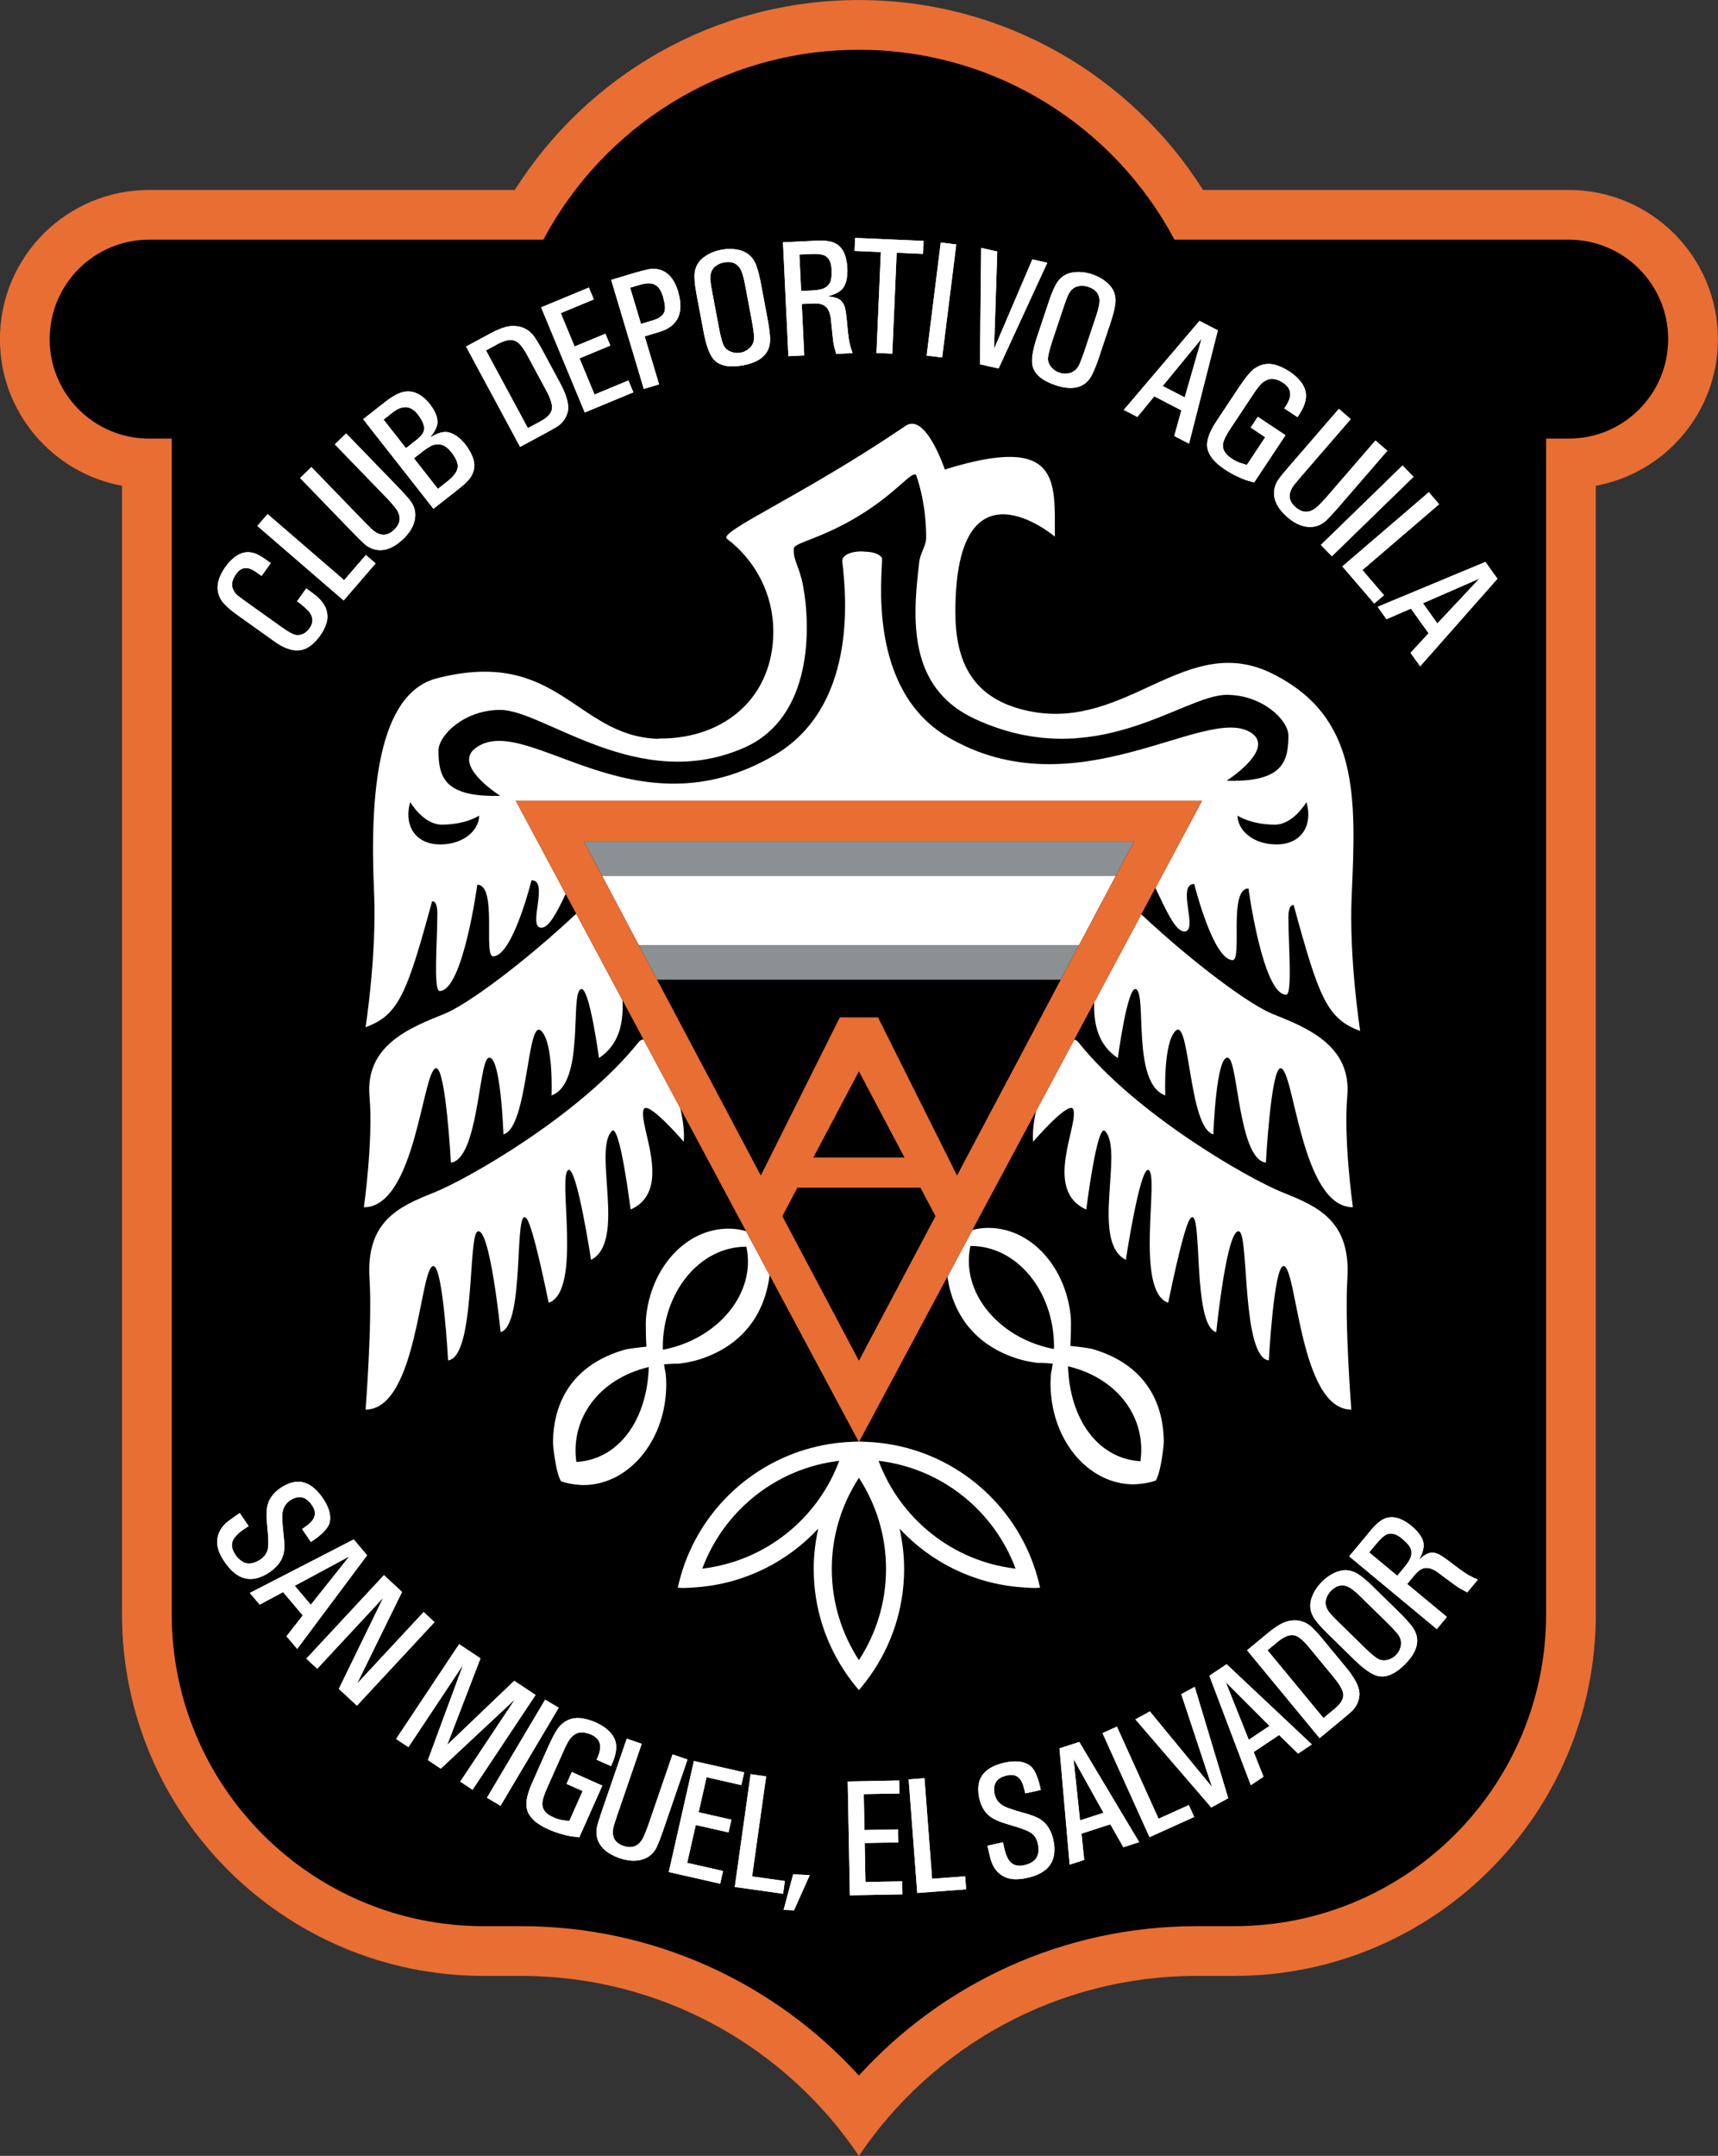 <svg version="1.1" id="Layer_1" xmlns="http://www.w3.org/2000/svg" xmlns:xlink="http://www.w3.org/1999/xlink" x="0px" y="0px" viewBox="10.33 8.33 149.11 187.09" enable-background="new 0 0 169 203" xml:space="preserve">
<rect x="10.33" y="8.33" width="149.11" height="187.09" fill="#333333" stroke="none"/>
<g>
	<path fill-rule="evenodd" clip-rule="evenodd" fill="#E86E34" d="M117.445,179.805c17.336,0,31.391-14.055,31.391-31.391V50.487
		c6.025-1.108,10.595-6.378,10.595-12.725c0-7.151-5.798-12.948-12.949-12.948h-31.737c-6.256-9.9-17.29-16.48-29.867-16.48
		c-12.576,0-23.61,6.58-29.866,16.48H23.273c-7.151,0-12.948,5.797-12.948,12.948c0,6.347,4.569,11.617,10.594,12.725v97.927
		c0,17.336,14.054,31.391,31.391,31.391h3.253c12.209,0,22.971,6.197,29.313,15.617c6.343-9.42,17.104-15.617,29.313-15.617H117.445
		L117.445,179.805z"></path>
	<path fill-rule="evenodd" clip-rule="evenodd" d="M117.445,175.488c14.953,0,27.075-12.121,27.075-27.074L144.52,46.395l1.962,0
		c4.769,0,8.633-3.866,8.633-8.633c0-4.767-3.864-8.632-8.633-8.632h-34.215c-5.208-9.801-15.517-16.479-27.389-16.479
		c-11.872,0-22.181,6.678-27.388,16.479H23.273c-4.767,0-8.632,3.866-8.632,8.632c0,4.768,3.865,8.633,8.632,8.633l1.962,0v102.019
		c0,14.953,12.122,27.074,27.074,27.074h3.253c11.616,0,22.064,5,29.313,12.961c7.249-7.961,17.697-12.961,29.313-12.961H117.445
		L117.445,175.488z"></path>
	<path fill-rule="evenodd" clip-rule="evenodd" fill="#FFFFFF" d="M114.646,37.689l-0.015-0.008l-1.482,5.16l0.012-0.021
		l-1.924-0.994l-0.011,0.021L114.646,37.689L114.646,37.689z M107.864,43.904l1.181,0.61l1.465-1.783l0.003-0.006l2.354,1.217
		l-0.003,0.006l-0.616,2.222l1.281,0.662L116.031,37l-1.595-0.824L107.864,43.904L107.864,43.904z"></path>
	<path fill-rule="evenodd" clip-rule="evenodd" fill="#FFFFFF" d="M118.881,45.435l0.618-0.932l2.403,1.595l-2.726,4.108
		l-0.696-0.21c-0.239-0.08-0.49-0.185-0.753-0.314c-0.403-0.189-0.773-0.398-1.11-0.627c-0.895-0.593-1.395-1.221-1.502-1.882
		c-0.094-0.579,0.169-1.338,0.786-2.277l1.98-2.985c0.565-0.843,1.015-1.38,1.346-1.609c0.62-0.426,1.294-0.504,2.021-0.235
		c0.343,0.126,0.684,0.299,1.022,0.518c0.741,0.51,1.193,1.056,1.354,1.639c0.162,0.583-0.006,1.262-0.502,2.036l-0.18,0.27
		l-1.141-0.757l0.125-0.188c0.086-0.129,0.163-0.271,0.233-0.429c0.307-0.664,0.148-1.203-0.474-1.615
		c-0.573-0.363-1.063-0.43-1.473-0.202c-0.235,0.119-0.44,0.292-0.614,0.52c-0.166,0.199-0.329,0.424-0.491,0.677l-1.94,2.924
		c-0.424,0.629-0.653,1.098-0.688,1.405c-0.063,0.481,0.199,0.907,0.783,1.278c0.211,0.146,0.444,0.264,0.697,0.354l0.587,0.181
		l1.595-2.404L118.881,45.435L118.881,45.435z"></path>
	<path fill-rule="evenodd" clip-rule="evenodd" fill="#FFFFFF" d="M36.376,49.812l0.98-0.949l4.581,4.734l0.619,0.62
		c0.699,0.655,1.359,0.687,1.979,0.093c0.616-0.596,0.642-1.248,0.075-1.954c-0.201-0.248-0.414-0.491-0.637-0.729l-4.581-4.733
		l0.98-0.95l4.664,4.82c0.377,0.397,0.66,0.712,0.848,0.947c0.292,0.362,0.453,0.743,0.482,1.144
		c0.054,0.775-0.287,1.521-1.019,2.235c-0.77,0.739-1.525,1.06-2.268,0.965c-0.419-0.057-0.796-0.235-1.132-0.535
		c-0.199-0.172-0.502-0.468-0.908-0.888L36.376,49.812L36.376,49.812z"></path>
	<polygon fill-rule="evenodd" clip-rule="evenodd" fill="#FFFFFF" points="93.327,29.546 92.103,39.356 90.754,39.188 
		91.979,29.378 93.327,29.546 	"></polygon>
	<polygon fill-rule="evenodd" clip-rule="evenodd" fill="#FFFFFF" points="32.665,53.973 33.555,52.942 40.2,58.679 42.084,56.497 
		42.93,57.227 40.157,60.439 32.665,53.973 	"></polygon>
	<polygon fill-rule="evenodd" clip-rule="evenodd" fill="#FFFFFF" points="96.886,30.158 96.606,38.662 96.585,38.657 
		99.931,30.842 101.226,31.133 97,40.308 95.382,39.945 95.487,29.844 96.886,30.158 	"></polygon>
	<path fill-rule="evenodd" clip-rule="evenodd" fill="#FFFFFF" d="M72.122,33.554c-0.069-0.34-0.114-0.641-0.134-0.905
		c-0.057-0.576,0.115-1,0.514-1.27c0.192-0.136,0.407-0.227,0.646-0.271c0.617-0.121,1.074,0.032,1.373,0.458
		c0.186,0.261,0.343,0.744,0.471,1.45l0.613,3.262c0.075,0.424,0.129,0.791,0.164,1.099c0.059,0.543-0.102,0.959-0.483,1.25
		c-0.202,0.162-0.424,0.264-0.667,0.304c-0.265,0.055-0.537,0.034-0.815-0.061c-0.279-0.096-0.487-0.257-0.624-0.484
		c-0.137-0.227-0.285-0.75-0.444-1.569L72.122,33.554L72.122,33.554z M71.387,37.078c0.232,1.26,0.542,2.09,0.932,2.489
		c0.514,0.529,1.363,0.682,2.546,0.46c1.624-0.314,2.39-1.132,2.299-2.452c-0.029-0.434-0.099-0.948-0.211-1.543l-0.613-3.265
		c-0.16-0.8-0.333-1.375-0.517-1.722c-0.294-0.551-0.764-0.895-1.409-1.032c-0.481-0.101-0.973-0.104-1.475-0.009
		c-0.507,0.095-0.964,0.276-1.371,0.544c-0.561,0.363-0.876,0.854-0.946,1.474c-0.045,0.395,0.005,0.992,0.151,1.791L71.387,37.078
		L71.387,37.078z"></path>
	<polygon fill-rule="evenodd" clip-rule="evenodd" fill="#FFFFFF" points="90.485,29.237 90.437,30.365 88.155,30.265 
		87.773,39.021 86.4,38.96 86.782,30.205 84.501,30.106 84.55,28.978 90.485,29.237 	"></polygon>
	<path fill-rule="evenodd" clip-rule="evenodd" fill="#FFFFFF" d="M80.753,30.37c0.603-0.024,1.017,0.038,1.242,0.186
		c0.311,0.201,0.479,0.576,0.506,1.126c0.024,0.509-0.009,0.875-0.1,1.099c-0.141,0.339-0.416,0.558-0.827,0.658
		c-0.211,0.052-0.459,0.085-0.742,0.098l-0.969,0.046l-0.152-3.164L80.753,30.37L80.753,30.37z M78.285,29.358l0.473,9.883
		l1.374-0.066l-0.214-4.463l0.933-0.045c0.264-0.012,0.502,0.004,0.715,0.05c0.486,0.116,0.775,0.527,0.869,1.23l0.095,0.918
		l0.094,0.883c0.028,0.274,0.064,0.498,0.112,0.673l0.168,0.621l1.422-0.068c-0.121-0.34-0.199-0.6-0.236-0.781
		c-0.064-0.249-0.119-0.594-0.163-1.037L83.814,36c-0.03-0.349-0.075-0.652-0.134-0.912c-0.089-0.388-0.283-0.664-0.583-0.827
		c-0.205-0.112-0.538-0.182-0.999-0.212v0.006c0.733-0.162,1.218-0.43,1.456-0.803c0.247-0.397,0.353-0.959,0.317-1.687
		c-0.081-1.388-0.628-2.156-1.643-2.305c-0.264-0.043-0.553-0.061-0.867-0.05l-0.813,0.039L78.285,29.358L78.285,29.358z"></path>
	<path fill-rule="evenodd" clip-rule="evenodd" fill="#FFFFFF" d="M32.829,58.166l-0.382-0.264
		c-0.664-0.434-1.206-0.352-1.627,0.247c-0.372,0.53-0.448,0.994-0.227,1.391c0.101,0.204,0.23,0.368,0.388,0.492l0.652,0.483
		l3.168,2.261c0.576,0.406,0.979,0.625,1.208,0.657c0.472,0.062,0.867-0.13,1.187-0.578c0.416-0.59,0.309-1.167-0.32-1.731
		l-0.489-0.417l-0.275-0.196l0.796-1.116l0.281,0.2l0.495,0.371c0.579,0.464,0.92,0.961,1.025,1.491
		c0.068,0.324,0.053,0.64-0.044,0.944c-0.11,0.364-0.29,0.72-0.537,1.067c-0.208,0.3-0.443,0.561-0.705,0.783
		c-0.862,0.766-1.94,0.69-3.235-0.229l-3.204-2.286c-0.348-0.243-0.659-0.491-0.931-0.744c-0.342-0.301-0.575-0.617-0.7-0.948
		c-0.29-0.743-0.114-1.575,0.527-2.499c0.929-1.277,1.922-1.609,2.981-0.998c0.2,0.114,0.418,0.255,0.655,0.424l0.314,0.225
		l-0.796,1.116L32.829,58.166L32.829,58.166z"></path>
	<path fill-rule="evenodd" clip-rule="evenodd" fill="#FFFFFF" d="M47.08,47.459c0.222-0.168,0.439-0.309,0.651-0.422
		c0.657-0.32,1.253-0.135,1.789,0.554c0.415,0.543,0.59,0.993,0.527,1.35c-0.063,0.356-0.357,0.744-0.881,1.161l-0.83,0.651
		l-2.079-2.649L47.08,47.459L47.08,47.459z M47.95,52.483L50,50.875c0.651-0.505,1.066-0.917,1.245-1.235
		c0.305-0.537,0.333-1.104,0.083-1.704c-0.144-0.35-0.337-0.683-0.578-0.998c-0.459-0.578-0.933-0.936-1.423-1.073
		c-0.45-0.133-1.016,0.017-1.699,0.452l0.003,0.004c0.442-0.525,0.665-0.977,0.667-1.353c0.011-0.455-0.205-0.972-0.648-1.553
		c-0.898-1.122-1.882-1.398-2.95-0.827c-0.302,0.161-0.605,0.358-0.907,0.596l-1.943,1.525L47.95,52.483L47.95,52.483z
		 M44.427,44.113c0.847-0.659,1.574-0.592,2.183,0.199c0.572,0.743,0.68,1.325,0.326,1.746c-0.125,0.164-0.308,0.336-0.549,0.52
		l-0.822,0.645l-1.943-2.477L44.427,44.113L44.427,44.113z"></path>
	<path fill-rule="evenodd" clip-rule="evenodd" fill="#FFFFFF" d="M53.615,38.143c0.63-0.329,1.136-0.392,1.516-0.188
		c0.294,0.161,0.62,0.572,0.977,1.235l1.591,2.953c0.362,0.661,0.543,1.176,0.547,1.546c0,0.442-0.333,0.842-0.995,1.199
		l-1.106,0.596l-3.635-6.744L53.615,38.143L53.615,38.143z M55.472,47.111l2.301-1.24c0.598-0.322,0.97-0.544,1.117-0.666
		c0.345-0.287,0.58-0.647,0.703-1.081c0.164-0.566-0.039-1.39-0.605-2.471L57.26,38.45c-0.195-0.352-0.387-0.659-0.578-0.924
		c-0.389-0.534-0.909-0.832-1.561-0.896c-0.378-0.041-0.763,0.01-1.155,0.152c-0.344,0.122-0.693,0.279-1.048,0.47l-2.14,1.153
		L55.472,47.111L55.472,47.111z"></path>
	<polygon fill-rule="evenodd" clip-rule="evenodd" fill="#FFFFFF" points="57.296,35.004 61.44,33.284 61.868,34.314 58.999,35.505 
		60.2,38.399 62.873,37.29 63.301,38.319 60.627,39.429 61.931,42.568 64.874,41.346 65.301,42.376 61.083,44.127 57.296,35.004 	
		"></polygon>
	<path fill-rule="evenodd" clip-rule="evenodd" fill="#FFFFFF" d="M65.881,33.043c0.552-0.161,0.981-0.163,1.289-0.007
		c0.308,0.156,0.543,0.506,0.706,1.05c0.172,0.591,0.213,1.018,0.124,1.284c-0.113,0.335-0.442,0.586-0.986,0.754l-1.052,0.314
		L65.022,33.3L65.881,33.043L65.881,33.043z M63.375,32.618l2.833,9.466l1.324-0.397l-1.248-4.169l1.256-0.376
		c1.64-0.486,2.186-1.659,1.639-3.52c-0.281-0.957-0.753-1.566-1.414-1.828c-0.371-0.144-0.765-0.172-1.18-0.087
		c-0.287,0.057-0.674,0.155-1.161,0.296L63.375,32.618L63.375,32.618z"></path>
	<path fill-rule="evenodd" clip-rule="evenodd" fill="#FFFFFF" d="M102.695,34.832c0.104-0.327,0.211-0.608,0.319-0.845
		c0.229-0.523,0.583-0.806,1.063-0.846c0.234-0.024,0.466,0.002,0.696,0.079c0.598,0.195,0.925,0.548,0.979,1.06
		c0.037,0.315-0.059,0.808-0.287,1.478l-1.038,3.108c-0.14,0.403-0.269,0.745-0.388,1.027c-0.21,0.496-0.552,0.777-1.025,0.843
		c-0.256,0.042-0.499,0.021-0.732-0.062c-0.257-0.081-0.484-0.23-0.683-0.447c-0.197-0.217-0.302-0.458-0.313-0.719
		s0.113-0.785,0.369-1.568L102.695,34.832L102.695,34.832z M100.353,37.522c-0.408,1.205-0.538,2.075-0.392,2.611
		c0.193,0.708,0.861,1.252,2.003,1.634c1.571,0.515,2.637,0.178,3.196-1.01c0.184-0.391,0.372-0.871,0.563-1.441l1.044-3.129
		c0.248-0.772,0.375-1.353,0.382-1.744c0.011-0.621-0.233-1.147-0.731-1.579c-0.372-0.32-0.8-0.562-1.283-0.724
		c-0.489-0.163-0.977-0.228-1.462-0.193c-0.666,0.043-1.18,0.316-1.54,0.82c-0.231,0.321-0.476,0.863-0.736,1.626L100.353,37.522
		L100.353,37.522z"></path>
	<path fill-rule="evenodd" clip-rule="evenodd" fill="#FFFFFF" d="M126.534,43.811l1.029,0.891l-4.313,4.988l-0.563,0.672
		c-0.592,0.756-0.563,1.417,0.083,1.982c0.649,0.562,1.302,0.529,1.956-0.099c0.229-0.222,0.452-0.456,0.67-0.7l4.314-4.987
		l1.03,0.891l-4.389,5.074c-0.362,0.411-0.651,0.72-0.868,0.928c-0.335,0.323-0.701,0.517-1.098,0.583
		c-0.767,0.122-1.539-0.15-2.315-0.816c-0.804-0.701-1.19-1.425-1.162-2.173c0.02-0.422,0.163-0.814,0.433-1.175
		c0.153-0.213,0.422-0.541,0.805-0.983L126.534,43.811L126.534,43.811z"></path>
	<polygon fill-rule="evenodd" clip-rule="evenodd" fill="#FFFFFF" points="133.015,49.708 125.927,56.603 124.973,55.621 
		132.061,48.728 133.015,49.708 	"></polygon>
	<polygon fill-rule="evenodd" clip-rule="evenodd" fill="#FFFFFF" points="134.342,51.045 135.235,52.088 128.577,57.8 
		130.449,59.983 129.604,60.708 126.837,57.484 134.342,51.045 	"></polygon>
	<path fill-rule="evenodd" clip-rule="evenodd" fill="#FFFFFF" d="M138.75,58.532l-0.004-0.004l-3.67,3.91l0.007-0.005l-1.253-1.752
		l-0.008,0.005L138.75,58.532L138.75,58.532z M129.897,60.991l0.771,1.077l2.114-0.92l0.005-0.004l1.534,2.144l-0.005,0.004
		l-1.562,1.694l0.836,1.168l6.707-7.599l-1.044-1.459L129.897,60.991L129.897,60.991z"></path>
	<path fill-rule="evenodd" clip-rule="evenodd" fill="#FFFFFF" d="M31.905,140.768l-0.458,0.311
		c-0.235,0.152-0.436,0.324-0.603,0.51c-0.481,0.49-0.509,1.045-0.083,1.664c0.154,0.234,0.336,0.42,0.546,0.557
		c0.448,0.314,0.984,0.271,1.607-0.129c0.417-0.287,0.646-0.65,0.687-1.088c0.024-0.307,0.022-0.646-0.006-1.023l-0.098-1.131
		c-0.043-0.445-0.043-0.842,0-1.188c0.08-0.715,0.483-1.318,1.21-1.811c0.797-0.529,1.533-0.656,2.204-0.381
		c0.504,0.201,0.98,0.625,1.429,1.271c0.539,0.795,0.742,1.496,0.608,2.1c-0.109,0.482-0.6,1.018-1.472,1.609l-0.163,0.109
		l-0.764-1.127l0.197-0.133l0.406-0.311c0.582-0.496,0.663-1.041,0.244-1.633c-0.519-0.758-1.153-0.891-1.901-0.395
		c-0.474,0.322-0.697,0.822-0.669,1.5c0.01,0.424,0.045,0.887,0.106,1.389s0.085,0.928,0.073,1.275
		c-0.04,0.824-0.47,1.514-1.29,2.068c-1.505,1.002-2.799,0.703-3.881-0.895c-0.474-0.682-0.691-1.305-0.654-1.867
		c0.047-0.666,0.375-1.23,0.983-1.693l0.652-0.469l0.326-0.219L31.905,140.768L31.905,140.768z"></path>
	<path fill-rule="evenodd" clip-rule="evenodd" fill="#FFFFFF" d="M40.644,143.402l-0.001-0.002l-3.341,4.199l0.002-0.002
		l-1.396-1.648l-0.003,0.002L40.644,143.402L40.644,143.402z M32.014,146.57l0.856,1.012l2.035-1.088l-0.005,0.004l1.709,2.02
		l0.005-0.006l-1.418,1.818l0.929,1.096l6.067-8.125l-1.163-1.373L32.014,146.57L32.014,146.57z"></path>
	<polygon fill-rule="evenodd" clip-rule="evenodd" fill="#FFFFFF" points="45.223,146.484 41.302,154.479 41.295,154.471 
		47.099,148.227 48.043,149.104 41.309,156.352 39.739,154.893 43.598,146.965 43.604,146.971 37.863,153.148 36.918,152.271 
		43.654,145.025 45.223,146.484 	"></polygon>
	<polygon fill-rule="evenodd" clip-rule="evenodd" fill="#FFFFFF" points="52.032,152.244 49.145,159.758 54.962,154.193 
		56.814,155.424 51.343,163.652 50.276,162.943 55.045,155.771 55.053,155.777 48.584,161.818 47.468,161.076 50.536,152.773 
		50.544,152.779 45.776,159.951 44.709,159.24 50.18,151.014 52.032,152.244 	"></polygon>
	<polygon fill-rule="evenodd" clip-rule="evenodd" fill="#FFFFFF" points="58.822,156.531 53.771,165.041 52.594,164.342 
		57.645,155.832 58.822,156.531 	"></polygon>
	<path fill-rule="evenodd" clip-rule="evenodd" fill="#FFFFFF" d="M59.5,163.141l0.459-1.029l2.648,1.18l-1.999,4.486l-0.721-0.09
		c-0.249-0.039-0.514-0.102-0.794-0.184c-0.429-0.121-0.829-0.266-1.199-0.436c-0.98-0.436-1.578-0.971-1.794-1.602
		c-0.189-0.555-0.058-1.344,0.394-2.369l1.451-3.26c0.417-0.924,0.769-1.525,1.058-1.805c0.54-0.521,1.189-0.709,1.951-0.564
		c0.359,0.068,0.724,0.182,1.094,0.342c0.816,0.379,1.352,0.844,1.607,1.393s0.202,1.25-0.162,2.098l-0.132,0.297l-1.251-0.557
		l0.092-0.205c0.063-0.143,0.117-0.295,0.16-0.463c0.192-0.707-0.053-1.211-0.735-1.516c-0.624-0.262-1.118-0.248-1.482,0.041
		c-0.212,0.156-0.384,0.359-0.517,0.611c-0.13,0.221-0.253,0.469-0.369,0.742l-1.418,3.186c-0.311,0.686-0.458,1.184-0.442,1.49
		c0.021,0.482,0.349,0.857,0.986,1.125c0.232,0.109,0.481,0.186,0.747,0.232l0.609,0.078l1.158-2.6L59.5,163.141L59.5,163.141z"></path>
	<path fill-rule="evenodd" clip-rule="evenodd" fill="#FFFFFF" d="M64.728,159.217l1.3,0.447l-2.137,6.221l-0.271,0.832
		c-0.267,0.92,0.004,1.521,0.813,1.803c0.81,0.277,1.4,0.004,1.771-0.818c0.13-0.291,0.25-0.592,0.36-0.898l2.138-6.221L70,161.027
		l-2.174,6.33c-0.182,0.516-0.334,0.908-0.458,1.182c-0.19,0.424-0.458,0.738-0.801,0.945c-0.667,0.398-1.486,0.432-2.458,0.104
		c-1.009-0.352-1.641-0.879-1.895-1.584c-0.141-0.398-0.154-0.814-0.039-1.25c0.063-0.254,0.188-0.656,0.378-1.209L64.728,159.217
		L64.728,159.217z"></path>
	<polygon fill-rule="evenodd" clip-rule="evenodd" fill="#FFFFFF" points="70.556,161.154 74.922,162.143 74.671,163.246 
		71.655,162.563 70.967,165.605 73.812,166.248 73.562,167.352 70.717,166.709 69.973,169.994 73.087,170.699 72.837,171.803 
		68.374,170.793 70.556,161.154 	"></polygon>
	<polygon fill-rule="evenodd" clip-rule="evenodd" fill="#FFFFFF" points="75.478,162.301 76.826,162.49 75.606,171.172 
		78.451,171.57 78.296,172.676 74.103,172.086 75.478,162.301 	"></polygon>
	<polygon fill-rule="evenodd" clip-rule="evenodd" fill="#FFFFFF" points="79.17,170.986 80.609,171.059 79.243,174.113 
		78.344,174.068 79.17,170.986 	"></polygon>
	<polygon fill-rule="evenodd" clip-rule="evenodd" fill="#FFFFFF" points="83.906,162.928 88.368,162.844 88.391,163.973 
		85.3,164.029 85.359,167.145 88.277,167.09 88.299,168.217 85.38,168.273 85.444,171.656 88.633,171.598 88.653,172.725 
		84.092,172.811 83.906,162.928 	"></polygon>
	<polygon fill-rule="evenodd" clip-rule="evenodd" fill="#FFFFFF" points="89.195,162.75 90.568,162.646 91.229,171.377 
		94.099,171.16 94.184,172.289 89.941,172.609 89.195,162.75 	"></polygon>
	<path fill-rule="evenodd" clip-rule="evenodd" fill="#FFFFFF" d="M97.384,168.209l0.116,0.539c0.055,0.273,0.138,0.523,0.248,0.748
		c0.273,0.627,0.771,0.859,1.493,0.697c0.272-0.055,0.509-0.152,0.71-0.297c0.451-0.299,0.607-0.811,0.469-1.541
		c-0.113-0.496-0.359-0.846-0.741-1.049c-0.274-0.137-0.591-0.262-0.95-0.377l-1.084-0.332c-0.43-0.127-0.796-0.275-1.101-0.443
		c-0.633-0.342-1.043-0.943-1.229-1.805c-0.194-0.939-0.039-1.672,0.467-2.193c0.376-0.393,0.948-0.678,1.717-0.854
		c0.939-0.205,1.666-0.133,2.179,0.215c0.406,0.281,0.721,0.934,0.943,1.963l0.042,0.191l-1.35,0.293l-0.05-0.232l-0.134-0.49
		c-0.242-0.721-0.714-0.998-1.413-0.832c-0.888,0.197-1.241,0.736-1.059,1.619c0.121,0.561,0.497,0.955,1.129,1.188
		c0.396,0.148,0.837,0.289,1.325,0.42s0.891,0.268,1.209,0.41c0.748,0.346,1.229,1.004,1.438,1.975
		c0.37,1.773-0.387,2.865-2.272,3.273c-0.808,0.186-1.466,0.156-1.974-0.088c-0.601-0.291-1.001-0.807-1.204-1.543l-0.19-0.779
		l-0.084-0.383L97.384,168.209L97.384,168.209z"></path>
	<path fill-rule="evenodd" clip-rule="evenodd" fill="#FFFFFF" d="M103.507,160.971l-0.005,0.002l2.607,4.684l-0.003-0.01
		l-2.04,0.662l0.003,0.008L103.507,160.971L103.507,160.971z M103.168,170.148l1.264-0.41l-0.237-2.293l0.004,0.012l2.497-0.809
		l-0.004-0.012l1.139,2.002l1.371-0.443l-5.199-8.693l-1.717,0.555L103.168,170.148L103.168,170.148z"></path>
	<polygon fill-rule="evenodd" clip-rule="evenodd" fill="#FFFFFF" points="106.02,158.736 107.271,158.17 110.885,166.166 
		113.51,164.979 113.976,166.01 110.101,167.762 106.02,158.736 	"></polygon>
	<polygon fill-rule="evenodd" clip-rule="evenodd" fill="#FFFFFF" points="110.13,156.852 115.531,163.418 115.526,163.42 
		112.858,155.357 114.023,154.717 116.931,164.383 115.459,165.189 108.873,157.541 110.13,156.852 	"></polygon>
	<path fill-rule="evenodd" clip-rule="evenodd" fill="#FFFFFF" d="M116.717,154.309L116.717,154.309l3.799,3.801l-0.001-0.002
		l-1.802,1.203l0.001,0.002L116.717,154.309L116.717,154.309z M118.891,163.254l1.102-0.736l-0.852-2.148l0.002,0.002l2.205-1.473
		l-0.002-0.002l1.646,1.617l1.195-0.799l-7.396-6.959l-1.496,1L118.891,163.254L118.891,163.254z"></path>
	<path fill-rule="evenodd" clip-rule="evenodd" fill="#FFFFFF" d="M121.304,150.748c0.552-0.443,1.033-0.604,1.445-0.479
		c0.317,0.102,0.716,0.439,1.193,1.018l2.126,2.578c0.481,0.574,0.759,1.043,0.834,1.404c0.085,0.432-0.162,0.887-0.74,1.363
		l-0.965,0.797l-4.859-5.887L121.304,150.748L121.304,150.748z M124.86,159.17l2.014-1.662c0.523-0.432,0.845-0.721,0.966-0.869
		c0.282-0.348,0.441-0.746,0.478-1.195c0.05-0.586-0.308-1.354-1.074-2.305l-2.317-2.807c-0.259-0.307-0.509-0.572-0.746-0.793
		c-0.485-0.449-1.054-0.641-1.704-0.578c-0.378,0.035-0.746,0.158-1.103,0.375c-0.313,0.186-0.625,0.406-0.935,0.662l-1.873,1.545
		L124.86,159.17L124.86,159.17z"></path>
	<path fill-rule="evenodd" clip-rule="evenodd" fill="#FFFFFF" d="M126.391,148.988c-0.251-0.238-0.459-0.459-0.627-0.662
		c-0.374-0.439-0.475-0.883-0.302-1.334c0.08-0.221,0.204-0.418,0.374-0.592c0.437-0.451,0.897-0.588,1.385-0.412
		c0.302,0.107,0.706,0.412,1.213,0.916l2.362,2.316c0.304,0.303,0.558,0.572,0.762,0.805c0.356,0.408,0.463,0.842,0.316,1.297
		c-0.073,0.248-0.197,0.459-0.373,0.633c-0.187,0.195-0.42,0.334-0.703,0.416c-0.282,0.082-0.545,0.068-0.787-0.037
		c-0.242-0.107-0.661-0.451-1.258-1.029L126.391,148.988L126.391,148.988z M127.796,152.291c0.908,0.896,1.636,1.396,2.183,1.5
		c0.722,0.137,1.505-0.225,2.349-1.086c1.151-1.188,1.314-2.295,0.488-3.32c-0.271-0.338-0.622-0.719-1.053-1.141l-2.362-2.316
		c-0.587-0.563-1.056-0.934-1.404-1.111c-0.556-0.281-1.137-0.293-1.743-0.035c-0.452,0.193-0.856,0.473-1.214,0.838
		c-0.361,0.369-0.633,0.779-0.814,1.23c-0.253,0.619-0.231,1.201,0.064,1.748c0.188,0.348,0.57,0.807,1.145,1.377L127.796,152.291
		L127.796,152.291z"></path>
	<path fill-rule="evenodd" clip-rule="evenodd" fill="#FFFFFF" d="M129.834,142.244c0.391-0.463,0.717-0.729,0.979-0.795
		c0.359-0.096,0.751,0.033,1.176,0.385c0.393,0.326,0.641,0.598,0.745,0.818c0.154,0.332,0.129,0.686-0.077,1.059
		c-0.104,0.191-0.248,0.396-0.431,0.617l-0.623,0.75l-2.439-2.027L129.834,142.244L129.834,142.244z M127.43,143.393l7.603,6.313
		l0.876-1.055l-3.446-2.859l0.601-0.725c0.17-0.203,0.345-0.369,0.521-0.496c0.416-0.283,0.917-0.221,1.501,0.186l0.741,0.555
		l0.715,0.529c0.221,0.166,0.41,0.291,0.57,0.377l0.568,0.301l0.916-1.104c-0.332-0.141-0.577-0.26-0.735-0.354
		c-0.227-0.121-0.519-0.316-0.876-0.58l-0.931-0.701c-0.278-0.213-0.533-0.385-0.764-0.516c-0.347-0.197-0.683-0.24-1.006-0.127
		c-0.222,0.074-0.499,0.273-0.833,0.596l0.01,0.008c0.377-0.652,0.508-1.191,0.395-1.619c-0.125-0.449-0.467-0.906-1.025-1.371
		c-1.076-0.875-2.012-0.986-2.806-0.338c-0.212,0.166-0.419,0.369-0.623,0.607l-0.521,0.627L127.43,143.393L127.43,143.393z"></path>
	<path fill-rule="evenodd" clip-rule="evenodd" fill="#FFFFFF" d="M100.184,144.568c-1.835-5.682-6.745-9.967-12.77-10.924
		c-0.438-0.068-0.878-0.125-1.325-0.158c-0.241-0.018-0.484-0.029-0.727-0.037c-0.022,0-0.043-0.002-0.066-0.002
		c-0.14-0.004-0.277-0.021-0.418-0.021c-0.141,0-0.278,0.018-0.418,0.021c-0.022,0-0.043,0.002-0.065,0.002
		c-0.244,0.008-0.486,0.02-0.727,0.037c-0.448,0.033-0.889,0.09-1.326,0.158c-6.024,0.957-10.935,5.242-12.769,10.924
		c-0.164,0.508-0.302,1.023-0.416,1.549c0.141,0.004,0.277,0.021,0.418,0.021c0.409,0,0.81-0.031,1.211-0.061
		c4.166-0.311,7.882-2.205,10.561-5.088c-0.25,1.129-0.393,2.297-0.393,3.5c0,3.449,1.095,6.639,2.943,9.256
		c0.306,0.436,0.634,0.852,0.98,1.254c0.347-0.402,0.675-0.818,0.981-1.254c1.848-2.617,2.943-5.807,2.943-9.256
		c0-1.203-0.143-2.371-0.394-3.5c2.68,2.883,6.396,4.777,10.562,5.088c0.401,0.029,0.803,0.061,1.211,0.061
		c0.142,0,0.278-0.018,0.418-0.021C100.486,145.592,100.347,145.076,100.184,144.568L100.184,144.568z M71.282,144.461
		c1.864-5.012,6.402-8.713,11.889-9.357C81.307,140.115,76.769,143.816,71.282,144.461L71.282,144.461z M84.877,152.402
		c-1.483-2.277-2.354-4.99-2.354-7.912c0-2.92,0.871-5.633,2.354-7.91c1.484,2.277,2.354,4.99,2.354,7.91
		C87.231,147.412,86.361,150.125,84.877,152.402L84.877,152.402z M86.584,135.104c5.487,0.645,10.026,4.346,11.89,9.357
		C92.987,143.816,88.448,140.115,86.584,135.104L86.584,135.104z"></path>
	<path fill-rule="evenodd" clip-rule="evenodd" fill="#FFFFFF" d="M127.263,103.486c0.393-4.414-3.451-5.951-6.475-7.161
		c-2.006-0.802-6.903-4.431-11.404-8.647l-4.087,7.639c-0.048,1.84,0.3,3.666,2.053,4.834c0,0,0.834-6.278,1.569-5.984
		c0.98,0.393-0.393,8.192,2.55,9.221c0,0-0.195-4.512,0.884-5.591c1.259-1.258,1.128,8.386,3.286,8.976c0,0,0.245-7.161,1.324-6.622
		c0.824,0.412,0.883,8.78,3.236,9.073c0,0,0.441-8.19,1.275-8.19c1.183,0,1.766,12.065,6.278,12.065
		C127.753,113.1,126.928,107.256,127.263,103.486L127.263,103.486z"></path>
	<path fill-rule="evenodd" clip-rule="evenodd" fill="#FFFFFF" d="M48.876,96.326c-3.023,1.209-6.867,2.747-6.474,7.161
		c0.335,3.77-0.491,9.613-0.491,9.613c4.512,0,5.097-12.065,6.278-12.065c0.834,0,1.275,8.19,1.275,8.19
		c2.354-0.293,2.414-8.661,3.238-9.073c1.079-0.539,1.324,6.622,1.324,6.622c2.158-0.59,2.028-10.234,3.287-8.976
		c1.079,1.079,0.883,5.591,0.883,5.591c2.943-1.029,1.569-8.829,2.551-9.221c0.735-0.294,1.569,5.984,1.569,5.984
		c1.81-1.206,2.124-3.112,2.048-5.011l-4.023-7.518C55.824,91.862,50.891,95.521,48.876,96.326L48.876,96.326z"></path>
	<path fill-rule="evenodd" clip-rule="evenodd" fill="#FFFFFF" d="M65.749,98.778c-5.002,6.278-14.813,11.87-17.755,13.046
		c-3.023,1.209-5.919,2.461-5.591,7.504c0.245,3.777-0.344,11.33-0.344,11.33c4.513,0,4.705-12.457,5.886-12.457
		c0.834,0,1.275,8.191,1.275,8.191c2.354-0.295,1.727-10.771,2.55-11.184c1.08-0.539,2.011,8.73,2.011,8.73
		c2.158-0.588,1.112-11.221,2.256-9.857c0.592,0.705,1.913,7.307,1.913,7.307c2.942-1.029,0.735-11.133,1.716-11.525
		c0.736-0.295,1.962,7.799,1.962,7.799c3.09-1.57,0.145-9.514,1.815-11.184c0.687-0.688,1.619,6.818,1.619,6.818
		c3.776-1.668,0.638-7.357,1.128-8.682c0.325-0.879,3.482,2.795,3.482,2.795c0.077-0.785-0.047-1.818-0.297-2.904l-3.194-5.969
		C66.025,98.541,65.879,98.615,65.749,98.778L65.749,98.778z"></path>
	<path fill-rule="evenodd" clip-rule="evenodd" fill="#FFFFFF" d="M127.271,119.326c0.328-5.043-2.568-6.295-5.591-7.504
		c-2.943-1.176-12.753-6.768-17.756-13.046c-0.108-0.135-0.228-0.207-0.354-0.23l-3.329,6.222c-0.211,0.988-0.312,1.92-0.24,2.641
		c0,0,3.157-3.674,3.482-2.795c0.49,1.324-2.648,7.014,1.128,8.682c0,0,0.933-7.506,1.619-6.818c1.67,1.67-1.275,9.613,1.814,11.184
		c0,0,1.226-8.094,1.962-7.799c0.98,0.393-1.227,10.496,1.717,11.525c0,0,1.32-6.602,1.913-7.307
		c1.144-1.363,0.098,9.27,2.256,9.857c0,0,0.932-9.27,2.011-8.73c0.824,0.412,0.196,10.889,2.551,11.184
		c0,0,0.441-8.191,1.275-8.191c1.181,0,1.373,12.459,5.886,12.459C127.614,130.658,127.025,123.104,127.271,119.326L127.271,119.326
		z"></path>
	<path fill-rule="evenodd" clip-rule="evenodd" fill="#FFFFFF" d="M74.566,115.049c-0.328-0.057-0.661-0.094-1.002-0.094
		c-3.724,0-6.788,3.42-7.171,7.807c-0.027,0.307-0.001,1.984,0.043,2.438c-0.303,0.02-1.601,0.176-1.896,0.262
		c-5.886,1.699-6.207,6.436-6.213,8.109c0.065,0.98,0.347,2.814,0.707,3.316c0.424,0.141,0.862,0.232,1.312,0.277
		c0.198,0.02,0.395,0.045,0.597,0.045c3.727,0,6.792-3.424,7.173-7.816c0.026-0.305,0.041-0.611,0.041-0.924
		c0-0.309-0.02-0.611-0.045-0.91c-0.061-0.27-0.108-0.547-0.147-0.824c0.427-0.045,0.852-0.068,1.269-0.061
		c0.299-0.037,0.599-0.078,0.9-0.143c0.306-0.063,0.605-0.135,0.896-0.227c3.658-1.16,5.663-3.834,6.097-7.313l-2.04-3.813
		C74.914,115.135,74.744,115.078,74.566,115.049L74.566,115.049z M60.354,135.205c-0.527-3.693,1.876-7.191,6.285-8.24
		C66.5,131.494,64.082,134.984,60.354,135.205L60.354,135.205z M68.035,125.432c-0.058,0.014-0.114,0.02-0.171,0.031
		c-0.001-0.066-0.009-0.131-0.009-0.199c0-4.826,3.23-8.74,7.214-8.74c0.012,0,0.023,0.002,0.036,0.002
		c0.005,0.021,0.012,0.043,0.017,0.064C75.933,120.49,72.76,124.449,68.035,125.432L68.035,125.432z"></path>
	<path fill-rule="evenodd" clip-rule="evenodd" fill="#FFFFFF" d="M105.125,125.395c-0.295-0.084-1.594-0.24-1.896-0.26
		c0.045-0.453,0.07-2.131,0.044-2.438c-0.385-4.389-3.448-7.807-7.172-7.807c-0.341,0-0.674,0.037-1.002,0.094
		c-0.128,0.021-0.25,0.064-0.376,0.094l-2.163,4.045c0.484,3.383,2.485,5.979,6.076,7.115c0.29,0.092,0.59,0.166,0.896,0.229
		c0.302,0.063,0.602,0.105,0.9,0.143c0.417-0.008,0.841,0.014,1.269,0.061c-0.039,0.277-0.086,0.553-0.146,0.822
		c-0.027,0.301-0.047,0.604-0.047,0.912c0,0.311,0.015,0.619,0.041,0.924c0.381,4.391,3.446,7.816,7.173,7.816
		c0.202,0,0.399-0.025,0.598-0.045c0.45-0.045,0.889-0.137,1.312-0.277c0.36-0.502,0.642-2.336,0.707-3.318
		C111.332,131.832,111.011,127.096,105.125,125.395L105.125,125.395z M101.801,125.396c-0.057-0.01-0.113-0.016-0.17-0.029
		c-4.727-0.982-7.898-4.941-7.087-8.844c0.005-0.021,0.012-0.041,0.017-0.063c0.012,0,0.023-0.002,0.036-0.002
		c3.983,0,7.214,3.914,7.214,8.74C101.811,125.266,101.803,125.33,101.801,125.396L101.801,125.396z M109.311,135.139
		c-3.728-0.221-6.146-3.709-6.284-8.238C107.435,127.949,109.838,131.447,109.311,135.139L109.311,135.139z"></path>
	<path fill-rule="evenodd" clip-rule="evenodd" fill="#FFFFFF" d="M127.647,86.026c0.393-8.633,0.615-15.486-6.867-19.227
		c-7.455-3.728-12.556,4.905-20.992,3.271c-5.169-1.002-6.539-4.448-6.539-8.633c0-13.865,8.632-6.54,8.632-6.54
		c0-4.839,0.523-8.96-9.548-5.821c0,0-1.655-4.977-3.4-3.793c-8.959,6.082-16.307,9.197-15.51,9.803
		c2.449,1.86,4.025,4.775,4.025,8.051c0,5.619-4.114,9.287-9.835,9.287c-0.069,0-0.149,0.008-0.232,0.021
		c-7.093-0.269-8.627-7.944-19.126-5.252c-5.101,1.308-5.853,9.875-5.461,18.507c0.25,5.485-0.736,11.771-0.736,11.771
		c2.845-1.03,3.581-2.845,5.772-10.921c0,0,0.454-0.145,0.458,1.046c0.007,2.305-0.364,6.736,0.196,6.736
		c2.027,0,3.27-9.221,3.27-9.221c1.766,0,0.506,6.212,1.374,6.212c1.7,0,3.335-6.605,3.335-6.605c1.569,0-0.402,4.12,0.85,4.12
		c0.668,0,1.337-1.305,2.113-2.927l-4.334-8.101h59.572l-4.054,7.577c0.954,1.991,1.737,3.777,2.519,3.777
		c1.252,0-0.719-4.12,0.851-4.12c0,0,1.635,6.605,3.335,6.605c0.867,0-0.393-6.213,1.374-6.213c0,0,1.242,9.221,3.27,9.221
		c0.561,0,0.189-4.431,0.196-6.736c0.004-1.19,0.458-1.046,0.458-1.046c2.19,8.077,2.926,9.891,5.771,10.921
		C128.384,97.797,127.398,91.511,127.647,86.026L127.647,86.026z M48.533,81.611c-2.094,0-3.188-1.57-2.6-3.679
		c0,0,1.128,1.962,2.747,1.962c2.094,0,3.237-0.785,3.237-0.785C51.917,80.336,50.628,81.611,48.533,81.611L48.533,81.611z
		 M116.792,76.085c0,0,4.33-2.768,2.092-4.186c-3.924-2.485-15.172,6.932-26.289,0.393c-7.079-4.164-5.659-14.282-5.706-15.5
		c0,0-0.147-0.54-1.472-0.588c-0.875-0.099-2.069,0.181-1.983,0.886c0.408,3.324,1.154,12.641-5.88,16.771
		c-12.186,7.157-21.451-3.792-25.897-0.653c-2.164,1.527,2.093,4.185,2.093,4.185c-4.774,0.131-5.363-1.548-5.363-3.924
		c0-1.299,2.204-3.531,5.363-3.531c3.793,0,12.033,7.325,21.188,3.271c5.947-2.634,5.755-10.464,5.101-13.996
		c-0.337-1.817-0.905-2.265-0.801-3.302c0.049-0.491,2.403-0.834,5.689-2.845c3.219-1.969,4.464-3.826,4.905-3.532
		c0,0,0.882,2.208,0.882,5.445c0,0.732-0.508,1.318-0.604,2.142c-0.565,4.808-1.063,10.873,4.84,13.603
		c10.464,4.84,18.049-2.093,21.843-2.093c3.159,0,5.362,2.232,5.362,3.532C122.154,74.537,121.565,76.216,116.792,76.085
		L116.792,76.085z M121.124,81.611c-2.094,0-3.384-1.275-3.384-2.501c0,0,1.143,0.785,3.236,0.785c1.619,0,2.747-1.962,2.747-1.962
		C124.312,80.042,123.219,81.611,121.124,81.611L121.124,81.611z"></path>
	<path fill-rule="evenodd" clip-rule="evenodd" fill="#FFFFFF" d="M114.646,37.689l-0.015-0.008l-1.482,5.16l0.012-0.021
		l-1.924-0.994l-0.011,0.021L114.646,37.689L114.646,37.689z M107.864,43.904l1.181,0.61l1.465-1.783l0.003-0.006l2.354,1.217
		l-0.003,0.006l-0.616,2.222l1.281,0.662L116.031,37l-1.595-0.824L107.864,43.904L107.864,43.904z"></path>
	<path fill-rule="evenodd" clip-rule="evenodd" fill="#FFFFFF" d="M118.881,45.435l0.618-0.932l2.403,1.595l-2.726,4.108
		l-0.696-0.21c-0.239-0.08-0.49-0.185-0.753-0.314c-0.403-0.189-0.773-0.398-1.11-0.627c-0.895-0.593-1.395-1.221-1.502-1.882
		c-0.094-0.579,0.169-1.338,0.786-2.277l1.98-2.985c0.565-0.843,1.015-1.38,1.346-1.609c0.62-0.426,1.294-0.504,2.021-0.235
		c0.343,0.126,0.684,0.299,1.022,0.518c0.741,0.51,1.193,1.056,1.354,1.639c0.162,0.583-0.006,1.262-0.502,2.036l-0.18,0.27
		l-1.141-0.757l0.125-0.188c0.086-0.129,0.163-0.271,0.233-0.429c0.307-0.664,0.148-1.203-0.474-1.615
		c-0.573-0.363-1.063-0.43-1.473-0.202c-0.235,0.119-0.44,0.292-0.614,0.52c-0.166,0.199-0.329,0.424-0.491,0.677l-1.94,2.924
		c-0.424,0.629-0.653,1.098-0.688,1.405c-0.063,0.481,0.199,0.907,0.783,1.278c0.211,0.146,0.444,0.264,0.697,0.354l0.587,0.181
		l1.595-2.404L118.881,45.435L118.881,45.435z"></path>
	<path fill-rule="evenodd" clip-rule="evenodd" fill="#FFFFFF" d="M36.376,49.812l0.98-0.949l4.581,4.734l0.619,0.62
		c0.699,0.655,1.359,0.687,1.979,0.093c0.616-0.596,0.642-1.248,0.075-1.954c-0.201-0.248-0.414-0.491-0.637-0.729l-4.581-4.733
		l0.98-0.95l4.664,4.82c0.377,0.397,0.66,0.712,0.848,0.947c0.292,0.362,0.453,0.743,0.482,1.144
		c0.054,0.775-0.287,1.521-1.019,2.235c-0.77,0.739-1.525,1.06-2.268,0.965c-0.419-0.057-0.796-0.235-1.132-0.535
		c-0.199-0.172-0.502-0.468-0.908-0.888L36.376,49.812L36.376,49.812z"></path>
	<polygon fill-rule="evenodd" clip-rule="evenodd" fill="#FFFFFF" points="93.327,29.546 92.103,39.356 90.754,39.188 
		91.979,29.378 93.327,29.546 	"></polygon>
	<polygon fill-rule="evenodd" clip-rule="evenodd" fill="#FFFFFF" points="32.665,53.973 33.555,52.942 40.2,58.679 42.084,56.497 
		42.93,57.227 40.157,60.439 32.665,53.973 	"></polygon>
	<polygon fill-rule="evenodd" clip-rule="evenodd" fill="#FFFFFF" points="96.886,30.158 96.606,38.662 96.585,38.657 
		99.931,30.842 101.226,31.133 97,40.308 95.382,39.945 95.487,29.844 96.886,30.158 	"></polygon>
	<path fill-rule="evenodd" clip-rule="evenodd" fill="#FFFFFF" d="M72.122,33.554c-0.069-0.34-0.114-0.641-0.134-0.905
		c-0.057-0.576,0.115-1,0.514-1.27c0.192-0.136,0.407-0.227,0.646-0.271c0.617-0.121,1.074,0.032,1.373,0.458
		c0.186,0.261,0.343,0.744,0.471,1.45l0.613,3.262c0.075,0.424,0.129,0.791,0.164,1.099c0.059,0.543-0.102,0.959-0.483,1.25
		c-0.202,0.162-0.424,0.264-0.667,0.304c-0.265,0.055-0.537,0.034-0.815-0.061c-0.279-0.096-0.487-0.257-0.624-0.484
		c-0.137-0.227-0.285-0.75-0.444-1.569L72.122,33.554L72.122,33.554z M71.387,37.078c0.232,1.26,0.542,2.09,0.932,2.489
		c0.514,0.529,1.363,0.682,2.546,0.46c1.624-0.314,2.39-1.132,2.299-2.452c-0.029-0.434-0.099-0.948-0.211-1.543l-0.613-3.265
		c-0.16-0.8-0.333-1.375-0.517-1.722c-0.294-0.551-0.764-0.895-1.409-1.032c-0.481-0.101-0.973-0.104-1.475-0.009
		c-0.507,0.095-0.964,0.276-1.371,0.544c-0.561,0.363-0.876,0.854-0.946,1.474c-0.045,0.395,0.005,0.992,0.151,1.791L71.387,37.078
		L71.387,37.078z"></path>
	<polygon fill-rule="evenodd" clip-rule="evenodd" fill="#FFFFFF" points="90.485,29.237 90.437,30.365 88.155,30.265 
		87.773,39.021 86.4,38.96 86.782,30.205 84.501,30.106 84.55,28.978 90.485,29.237 	"></polygon>
	<path fill-rule="evenodd" clip-rule="evenodd" fill="#FFFFFF" d="M80.753,30.37c0.603-0.024,1.017,0.038,1.242,0.186
		c0.311,0.201,0.479,0.576,0.506,1.126c0.024,0.509-0.009,0.875-0.1,1.099c-0.141,0.339-0.416,0.558-0.827,0.658
		c-0.211,0.052-0.459,0.085-0.742,0.098l-0.969,0.046l-0.152-3.164L80.753,30.37L80.753,30.37z M78.285,29.358l0.473,9.883
		l1.374-0.066l-0.214-4.463l0.933-0.045c0.264-0.012,0.502,0.004,0.715,0.05c0.486,0.116,0.775,0.527,0.869,1.23l0.095,0.918
		l0.094,0.883c0.028,0.274,0.064,0.498,0.112,0.673l0.168,0.621l1.422-0.068c-0.121-0.34-0.199-0.6-0.236-0.781
		c-0.064-0.249-0.119-0.594-0.163-1.037L83.814,36c-0.03-0.349-0.075-0.652-0.134-0.912c-0.089-0.388-0.283-0.664-0.583-0.827
		c-0.205-0.112-0.538-0.182-0.999-0.212v0.006c0.733-0.162,1.218-0.43,1.456-0.803c0.247-0.397,0.353-0.959,0.317-1.687
		c-0.081-1.388-0.628-2.156-1.643-2.305c-0.264-0.043-0.553-0.061-0.867-0.05l-0.813,0.039L78.285,29.358L78.285,29.358z"></path>
	<path fill-rule="evenodd" clip-rule="evenodd" fill="#FFFFFF" d="M32.829,58.166l-0.382-0.264
		c-0.664-0.434-1.206-0.352-1.627,0.247c-0.372,0.53-0.448,0.994-0.227,1.391c0.101,0.204,0.23,0.368,0.388,0.492l0.652,0.483
		l3.168,2.261c0.576,0.406,0.979,0.625,1.208,0.657c0.472,0.062,0.867-0.13,1.187-0.578c0.416-0.59,0.309-1.167-0.32-1.731
		l-0.489-0.417l-0.275-0.196l0.796-1.116l0.281,0.2l0.495,0.371c0.579,0.464,0.92,0.961,1.025,1.491
		c0.068,0.324,0.053,0.64-0.044,0.944c-0.11,0.364-0.29,0.72-0.537,1.067c-0.208,0.3-0.443,0.561-0.705,0.783
		c-0.862,0.766-1.94,0.69-3.235-0.229l-3.204-2.286c-0.348-0.243-0.659-0.491-0.931-0.744c-0.342-0.301-0.575-0.617-0.7-0.948
		c-0.29-0.743-0.114-1.575,0.527-2.499c0.929-1.277,1.922-1.609,2.981-0.998c0.2,0.114,0.418,0.255,0.655,0.424l0.314,0.225
		l-0.796,1.116L32.829,58.166L32.829,58.166z"></path>
	<path fill-rule="evenodd" clip-rule="evenodd" fill="#FFFFFF" d="M47.08,47.459c0.222-0.168,0.439-0.309,0.651-0.422
		c0.657-0.32,1.253-0.135,1.789,0.554c0.415,0.543,0.59,0.993,0.527,1.35c-0.063,0.356-0.357,0.744-0.881,1.161l-0.83,0.651
		l-2.079-2.649L47.08,47.459L47.08,47.459z M47.95,52.483L50,50.875c0.651-0.505,1.066-0.917,1.245-1.235
		c0.305-0.537,0.333-1.104,0.083-1.704c-0.144-0.35-0.337-0.683-0.578-0.998c-0.459-0.578-0.933-0.936-1.423-1.073
		c-0.45-0.133-1.016,0.017-1.699,0.452l0.003,0.004c0.442-0.525,0.665-0.977,0.667-1.353c0.011-0.455-0.205-0.972-0.648-1.553
		c-0.898-1.122-1.882-1.398-2.95-0.827c-0.302,0.161-0.605,0.358-0.907,0.596l-1.943,1.525L47.95,52.483L47.95,52.483z
		 M44.427,44.113c0.847-0.659,1.574-0.592,2.183,0.199c0.572,0.743,0.68,1.325,0.326,1.746c-0.125,0.164-0.308,0.336-0.549,0.52
		l-0.822,0.645l-1.943-2.477L44.427,44.113L44.427,44.113z"></path>
	<path fill-rule="evenodd" clip-rule="evenodd" fill="#FFFFFF" d="M53.615,38.143c0.63-0.329,1.136-0.392,1.516-0.188
		c0.294,0.161,0.62,0.572,0.977,1.235l1.591,2.953c0.362,0.661,0.543,1.176,0.547,1.546c0,0.442-0.333,0.842-0.995,1.199
		l-1.106,0.596l-3.635-6.744L53.615,38.143L53.615,38.143z M55.472,47.111l2.301-1.24c0.598-0.322,0.97-0.544,1.117-0.666
		c0.345-0.287,0.58-0.647,0.703-1.081c0.164-0.566-0.039-1.39-0.605-2.471L57.26,38.45c-0.195-0.352-0.387-0.659-0.578-0.924
		c-0.389-0.534-0.909-0.832-1.561-0.896c-0.378-0.041-0.763,0.01-1.155,0.152c-0.344,0.122-0.693,0.279-1.048,0.47l-2.14,1.153
		L55.472,47.111L55.472,47.111z"></path>
	<polygon fill-rule="evenodd" clip-rule="evenodd" fill="#FFFFFF" points="57.296,35.004 61.44,33.284 61.868,34.314 58.999,35.505 
		60.2,38.399 62.873,37.29 63.301,38.319 60.627,39.429 61.931,42.568 64.874,41.346 65.301,42.376 61.083,44.127 57.296,35.004 	
		"></polygon>
	<path fill-rule="evenodd" clip-rule="evenodd" fill="#FFFFFF" d="M65.881,33.043c0.552-0.161,0.981-0.163,1.289-0.007
		c0.308,0.156,0.543,0.506,0.706,1.05c0.172,0.591,0.213,1.018,0.124,1.284c-0.113,0.335-0.442,0.586-0.986,0.754l-1.052,0.314
		L65.022,33.3L65.881,33.043L65.881,33.043z M63.375,32.618l2.833,9.466l1.324-0.397l-1.248-4.169l1.256-0.376
		c1.64-0.486,2.186-1.659,1.639-3.52c-0.281-0.957-0.753-1.566-1.414-1.828c-0.371-0.144-0.765-0.172-1.18-0.087
		c-0.287,0.057-0.674,0.155-1.161,0.296L63.375,32.618L63.375,32.618z"></path>
	<path fill-rule="evenodd" clip-rule="evenodd" fill="#FFFFFF" d="M102.695,34.832c0.104-0.327,0.211-0.608,0.319-0.845
		c0.229-0.523,0.583-0.806,1.063-0.846c0.234-0.024,0.466,0.002,0.696,0.079c0.598,0.195,0.925,0.548,0.979,1.06
		c0.037,0.315-0.059,0.808-0.287,1.478l-1.038,3.108c-0.14,0.403-0.269,0.745-0.388,1.027c-0.21,0.496-0.552,0.777-1.025,0.843
		c-0.256,0.042-0.499,0.021-0.732-0.062c-0.257-0.081-0.484-0.23-0.683-0.447c-0.197-0.217-0.302-0.458-0.313-0.719
		s0.113-0.785,0.369-1.568L102.695,34.832L102.695,34.832z M100.353,37.522c-0.408,1.205-0.538,2.075-0.392,2.611
		c0.193,0.708,0.861,1.252,2.003,1.634c1.571,0.515,2.637,0.178,3.196-1.01c0.184-0.391,0.372-0.871,0.563-1.441l1.044-3.129
		c0.248-0.772,0.375-1.353,0.382-1.744c0.011-0.621-0.233-1.147-0.731-1.579c-0.372-0.32-0.8-0.562-1.283-0.724
		c-0.489-0.163-0.977-0.228-1.462-0.193c-0.666,0.043-1.18,0.316-1.54,0.82c-0.231,0.321-0.476,0.863-0.736,1.626L100.353,37.522
		L100.353,37.522z"></path>
	<path fill-rule="evenodd" clip-rule="evenodd" fill="#FFFFFF" d="M126.534,43.811l1.029,0.891l-4.313,4.988l-0.563,0.672
		c-0.592,0.756-0.563,1.417,0.083,1.982c0.649,0.562,1.302,0.529,1.956-0.099c0.229-0.222,0.452-0.456,0.67-0.7l4.314-4.987
		l1.03,0.891l-4.389,5.074c-0.362,0.411-0.651,0.72-0.868,0.928c-0.335,0.323-0.701,0.517-1.098,0.583
		c-0.767,0.122-1.539-0.15-2.315-0.816c-0.804-0.701-1.19-1.425-1.162-2.173c0.02-0.422,0.163-0.814,0.433-1.175
		c0.153-0.213,0.422-0.541,0.805-0.983L126.534,43.811L126.534,43.811z"></path>
	<polygon fill-rule="evenodd" clip-rule="evenodd" fill="#FFFFFF" points="133.015,49.708 125.927,56.603 124.973,55.621 
		132.061,48.728 133.015,49.708 	"></polygon>
	<polygon fill-rule="evenodd" clip-rule="evenodd" fill="#FFFFFF" points="134.342,51.045 135.235,52.088 128.577,57.8 
		130.449,59.983 129.604,60.708 126.837,57.484 134.342,51.045 	"></polygon>
	<path fill-rule="evenodd" clip-rule="evenodd" fill="#FFFFFF" d="M138.75,58.532l-0.004-0.004l-3.67,3.91l0.007-0.005l-1.253-1.752
		l-0.008,0.005L138.75,58.532L138.75,58.532z M129.897,60.991l0.771,1.077l2.114-0.92l0.005-0.004l1.534,2.144l-0.005,0.004
		l-1.562,1.694l0.836,1.168l6.707-7.599l-1.044-1.459L129.897,60.991L129.897,60.991z"></path>
	<path fill-rule="evenodd" clip-rule="evenodd" fill="#FFFFFF" d="M31.905,140.768l-0.458,0.311
		c-0.235,0.152-0.436,0.324-0.603,0.51c-0.481,0.49-0.509,1.045-0.083,1.664c0.154,0.234,0.336,0.42,0.546,0.557
		c0.448,0.314,0.984,0.271,1.607-0.129c0.417-0.287,0.646-0.65,0.687-1.088c0.024-0.307,0.022-0.646-0.006-1.023l-0.098-1.131
		c-0.043-0.445-0.043-0.842,0-1.188c0.08-0.715,0.483-1.318,1.21-1.811c0.797-0.529,1.533-0.656,2.204-0.381
		c0.504,0.201,0.98,0.625,1.429,1.271c0.539,0.795,0.742,1.496,0.608,2.1c-0.109,0.482-0.6,1.018-1.472,1.609l-0.163,0.109
		l-0.764-1.127l0.197-0.133l0.406-0.311c0.582-0.496,0.663-1.041,0.244-1.633c-0.519-0.758-1.153-0.891-1.901-0.395
		c-0.474,0.322-0.697,0.822-0.669,1.5c0.01,0.424,0.045,0.887,0.106,1.389s0.085,0.928,0.073,1.275
		c-0.04,0.824-0.47,1.514-1.29,2.068c-1.505,1.002-2.799,0.703-3.881-0.895c-0.474-0.682-0.691-1.305-0.654-1.867
		c0.047-0.666,0.375-1.23,0.983-1.693l0.652-0.469l0.326-0.219L31.905,140.768L31.905,140.768z"></path>
	<path fill-rule="evenodd" clip-rule="evenodd" fill="#FFFFFF" d="M40.644,143.402l-0.001-0.002l-3.341,4.199l0.002-0.002
		l-1.396-1.648l-0.003,0.002L40.644,143.402L40.644,143.402z M32.014,146.57l0.856,1.012l2.035-1.088l-0.005,0.004l1.709,2.02
		l0.005-0.006l-1.418,1.818l0.929,1.096l6.067-8.125l-1.163-1.373L32.014,146.57L32.014,146.57z"></path>
	<polygon fill-rule="evenodd" clip-rule="evenodd" fill="#FFFFFF" points="45.223,146.484 41.302,154.479 41.295,154.471 
		47.099,148.227 48.043,149.104 41.309,156.352 39.739,154.893 43.598,146.965 43.604,146.971 37.863,153.148 36.918,152.271 
		43.654,145.025 45.223,146.484 	"></polygon>
	<polygon fill-rule="evenodd" clip-rule="evenodd" fill="#FFFFFF" points="52.032,152.244 49.145,159.758 54.962,154.193 
		56.814,155.424 51.343,163.652 50.276,162.943 55.045,155.771 55.053,155.777 48.584,161.818 47.468,161.076 50.536,152.773 
		50.544,152.779 45.776,159.951 44.709,159.24 50.18,151.014 52.032,152.244 	"></polygon>
	<polygon fill-rule="evenodd" clip-rule="evenodd" fill="#FFFFFF" points="58.822,156.531 53.771,165.041 52.594,164.342 
		57.645,155.832 58.822,156.531 	"></polygon>
	<path fill-rule="evenodd" clip-rule="evenodd" fill="#FFFFFF" d="M59.5,163.141l0.459-1.029l2.648,1.18l-1.999,4.486l-0.721-0.09
		c-0.249-0.039-0.514-0.102-0.794-0.184c-0.429-0.121-0.829-0.266-1.199-0.436c-0.98-0.436-1.578-0.971-1.794-1.602
		c-0.189-0.555-0.058-1.344,0.394-2.369l1.451-3.26c0.417-0.924,0.769-1.525,1.058-1.805c0.54-0.521,1.189-0.709,1.951-0.564
		c0.359,0.068,0.724,0.182,1.094,0.342c0.816,0.379,1.352,0.844,1.607,1.393s0.202,1.25-0.162,2.098l-0.132,0.297l-1.251-0.557
		l0.092-0.205c0.063-0.143,0.117-0.295,0.16-0.463c0.192-0.707-0.053-1.211-0.735-1.516c-0.624-0.262-1.118-0.248-1.482,0.041
		c-0.212,0.156-0.384,0.359-0.517,0.611c-0.13,0.221-0.253,0.469-0.369,0.742l-1.418,3.186c-0.311,0.686-0.458,1.184-0.442,1.49
		c0.021,0.482,0.349,0.857,0.986,1.125c0.232,0.109,0.481,0.186,0.747,0.232l0.609,0.078l1.158-2.6L59.5,163.141L59.5,163.141z"></path>
	<path fill-rule="evenodd" clip-rule="evenodd" fill="#FFFFFF" d="M64.728,159.217l1.3,0.447l-2.137,6.221l-0.271,0.832
		c-0.267,0.92,0.004,1.521,0.813,1.803c0.81,0.277,1.4,0.004,1.771-0.818c0.13-0.291,0.25-0.592,0.36-0.898l2.138-6.221L70,161.027
		l-2.174,6.33c-0.182,0.516-0.334,0.908-0.458,1.182c-0.19,0.424-0.458,0.738-0.801,0.945c-0.667,0.398-1.486,0.432-2.458,0.104
		c-1.009-0.352-1.641-0.879-1.895-1.584c-0.141-0.398-0.154-0.814-0.039-1.25c0.063-0.254,0.188-0.656,0.378-1.209L64.728,159.217
		L64.728,159.217z"></path>
	<polygon fill-rule="evenodd" clip-rule="evenodd" fill="#FFFFFF" points="70.556,161.154 74.922,162.143 74.671,163.246 
		71.655,162.563 70.967,165.605 73.812,166.248 73.562,167.352 70.717,166.709 69.973,169.994 73.087,170.699 72.837,171.803 
		68.374,170.793 70.556,161.154 	"></polygon>
	<polygon fill-rule="evenodd" clip-rule="evenodd" fill="#FFFFFF" points="75.478,162.301 76.826,162.49 75.606,171.172 
		78.451,171.57 78.296,172.676 74.103,172.086 75.478,162.301 	"></polygon>
	<polygon fill-rule="evenodd" clip-rule="evenodd" fill="#FFFFFF" points="79.17,170.986 80.609,171.059 79.243,174.113 
		78.344,174.068 79.17,170.986 	"></polygon>
	<polygon fill-rule="evenodd" clip-rule="evenodd" fill="#FFFFFF" points="83.906,162.928 88.368,162.844 88.391,163.973 
		85.3,164.029 85.359,167.145 88.277,167.09 88.299,168.217 85.38,168.273 85.444,171.656 88.633,171.598 88.653,172.725 
		84.092,172.811 83.906,162.928 	"></polygon>
	<polygon fill-rule="evenodd" clip-rule="evenodd" fill="#FFFFFF" points="89.195,162.75 90.568,162.646 91.229,171.377 
		94.099,171.16 94.184,172.289 89.941,172.609 89.195,162.75 	"></polygon>
	<path fill-rule="evenodd" clip-rule="evenodd" fill="#FFFFFF" d="M97.384,168.209l0.116,0.539c0.055,0.273,0.138,0.523,0.248,0.748
		c0.273,0.627,0.771,0.859,1.493,0.697c0.272-0.055,0.509-0.152,0.71-0.297c0.451-0.299,0.607-0.811,0.469-1.541
		c-0.113-0.496-0.359-0.846-0.741-1.049c-0.274-0.137-0.591-0.262-0.95-0.377l-1.084-0.332c-0.43-0.127-0.796-0.275-1.101-0.443
		c-0.633-0.342-1.043-0.943-1.229-1.805c-0.194-0.939-0.039-1.672,0.467-2.193c0.376-0.393,0.948-0.678,1.717-0.854
		c0.939-0.205,1.666-0.133,2.179,0.215c0.406,0.281,0.721,0.934,0.943,1.963l0.042,0.191l-1.35,0.293l-0.05-0.232l-0.134-0.49
		c-0.242-0.721-0.714-0.998-1.413-0.832c-0.888,0.197-1.241,0.736-1.059,1.619c0.121,0.561,0.497,0.955,1.129,1.188
		c0.396,0.148,0.837,0.289,1.325,0.42s0.891,0.268,1.209,0.41c0.748,0.346,1.229,1.004,1.438,1.975
		c0.37,1.773-0.387,2.865-2.272,3.273c-0.808,0.186-1.466,0.156-1.974-0.088c-0.601-0.291-1.001-0.807-1.204-1.543l-0.19-0.779
		l-0.084-0.383L97.384,168.209L97.384,168.209z"></path>
	<path fill-rule="evenodd" clip-rule="evenodd" fill="#FFFFFF" d="M103.507,160.971l-0.005,0.002l2.607,4.684l-0.003-0.01
		l-2.04,0.662l0.003,0.008L103.507,160.971L103.507,160.971z M103.168,170.148l1.264-0.41l-0.237-2.293l0.004,0.012l2.497-0.809
		l-0.004-0.012l1.139,2.002l1.371-0.443l-5.199-8.693l-1.717,0.555L103.168,170.148L103.168,170.148z"></path>
	<polygon fill-rule="evenodd" clip-rule="evenodd" fill="#FFFFFF" points="106.02,158.736 107.271,158.17 110.885,166.166 
		113.51,164.979 113.976,166.01 110.101,167.762 106.02,158.736 	"></polygon>
	<polygon fill-rule="evenodd" clip-rule="evenodd" fill="#FFFFFF" points="110.13,156.852 115.531,163.418 115.526,163.42 
		112.858,155.357 114.023,154.717 116.931,164.383 115.459,165.189 108.873,157.541 110.13,156.852 	"></polygon>
	<path fill-rule="evenodd" clip-rule="evenodd" fill="#FFFFFF" d="M116.717,154.309L116.717,154.309l3.799,3.801l-0.001-0.002
		l-1.802,1.203l0.001,0.002L116.717,154.309L116.717,154.309z M118.891,163.254l1.102-0.736l-0.852-2.148l0.002,0.002l2.205-1.473
		l-0.002-0.002l1.646,1.617l1.195-0.799l-7.396-6.959l-1.496,1L118.891,163.254L118.891,163.254z"></path>
	<path fill-rule="evenodd" clip-rule="evenodd" fill="#FFFFFF" d="M121.304,150.748c0.552-0.443,1.033-0.604,1.445-0.479
		c0.317,0.102,0.716,0.439,1.193,1.018l2.126,2.578c0.481,0.574,0.759,1.043,0.834,1.404c0.085,0.432-0.162,0.887-0.74,1.363
		l-0.965,0.797l-4.859-5.887L121.304,150.748L121.304,150.748z M124.86,159.17l2.014-1.662c0.523-0.432,0.845-0.721,0.966-0.869
		c0.282-0.348,0.441-0.746,0.478-1.195c0.05-0.586-0.308-1.354-1.074-2.305l-2.317-2.807c-0.259-0.307-0.509-0.572-0.746-0.793
		c-0.485-0.449-1.054-0.641-1.704-0.578c-0.378,0.035-0.746,0.158-1.103,0.375c-0.313,0.186-0.625,0.406-0.935,0.662l-1.873,1.545
		L124.86,159.17L124.86,159.17z"></path>
	<path fill-rule="evenodd" clip-rule="evenodd" fill="#FFFFFF" d="M126.391,148.988c-0.251-0.238-0.459-0.459-0.627-0.662
		c-0.374-0.439-0.475-0.883-0.302-1.334c0.08-0.221,0.204-0.418,0.374-0.592c0.437-0.451,0.897-0.588,1.385-0.412
		c0.302,0.107,0.706,0.412,1.213,0.916l2.362,2.316c0.304,0.303,0.558,0.572,0.762,0.805c0.356,0.408,0.463,0.842,0.316,1.297
		c-0.073,0.248-0.197,0.459-0.373,0.633c-0.187,0.195-0.42,0.334-0.703,0.416c-0.282,0.082-0.545,0.068-0.787-0.037
		c-0.242-0.107-0.661-0.451-1.258-1.029L126.391,148.988L126.391,148.988z M127.796,152.291c0.908,0.896,1.636,1.396,2.183,1.5
		c0.722,0.137,1.505-0.225,2.349-1.086c1.151-1.188,1.314-2.295,0.488-3.32c-0.271-0.338-0.622-0.719-1.053-1.141l-2.362-2.316
		c-0.587-0.563-1.056-0.934-1.404-1.111c-0.556-0.281-1.137-0.293-1.743-0.035c-0.452,0.193-0.856,0.473-1.214,0.838
		c-0.361,0.369-0.633,0.779-0.814,1.23c-0.253,0.619-0.231,1.201,0.064,1.748c0.188,0.348,0.57,0.807,1.145,1.377L127.796,152.291
		L127.796,152.291z"></path>
	<path fill-rule="evenodd" clip-rule="evenodd" fill="#FFFFFF" d="M129.834,142.244c0.391-0.463,0.717-0.729,0.979-0.795
		c0.359-0.096,0.751,0.033,1.176,0.385c0.393,0.326,0.641,0.598,0.745,0.818c0.154,0.332,0.129,0.686-0.077,1.059
		c-0.104,0.191-0.248,0.396-0.431,0.617l-0.623,0.75l-2.439-2.027L129.834,142.244L129.834,142.244z M127.43,143.393l7.603,6.313
		l0.876-1.055l-3.446-2.859l0.601-0.725c0.17-0.203,0.345-0.369,0.521-0.496c0.416-0.283,0.917-0.221,1.501,0.186l0.741,0.555
		l0.715,0.529c0.221,0.166,0.41,0.291,0.57,0.377l0.568,0.301l0.916-1.104c-0.332-0.141-0.577-0.26-0.735-0.354
		c-0.227-0.121-0.519-0.316-0.876-0.58l-0.931-0.701c-0.278-0.213-0.533-0.385-0.764-0.516c-0.347-0.197-0.683-0.24-1.006-0.127
		c-0.222,0.074-0.499,0.273-0.833,0.596l0.01,0.008c0.377-0.652,0.508-1.191,0.395-1.619c-0.125-0.449-0.467-0.906-1.025-1.371
		c-1.076-0.875-2.012-0.986-2.806-0.338c-0.212,0.166-0.419,0.369-0.623,0.607l-0.521,0.627L127.43,143.393L127.43,143.393z"></path>
	<polygon fill-rule="evenodd" clip-rule="evenodd" fill="#8B9092" points="67.36,93.351 102.396,93.351 103.987,90.346 
		65.768,90.346 67.36,93.351 	"></polygon>
	<polygon fill-rule="evenodd" clip-rule="evenodd" fill="#8B9092" points="108.758,81.342 60.998,81.342 62.588,84.342 
		107.168,84.342 108.758,81.342 	"></polygon>
	<polygon fill-rule="evenodd" clip-rule="evenodd" fill="#FFFFFF" points="62.588,84.342 65.768,90.346 103.987,90.346 
		107.168,84.342 62.588,84.342 	"></polygon>
	<path fill-rule="evenodd" clip-rule="evenodd" fill="#E86E34" d="M55.092,77.811l29.786,55.668l29.787-55.668H55.092L55.092,77.811
		z M84.877,126.416l-6.646-12.547l1.306-2.469h10.679l1.308,2.471L84.877,126.416L84.877,126.416z M80.921,108.783l3.957-7.479
		l3.956,7.479H80.921L80.921,108.783z M86.536,96.624l-3.314-0.004l-6.858,13.726L60.998,81.342h47.76l-15.365,29.002L86.536,96.624
		L86.536,96.624z"></path>
</g>
</svg>